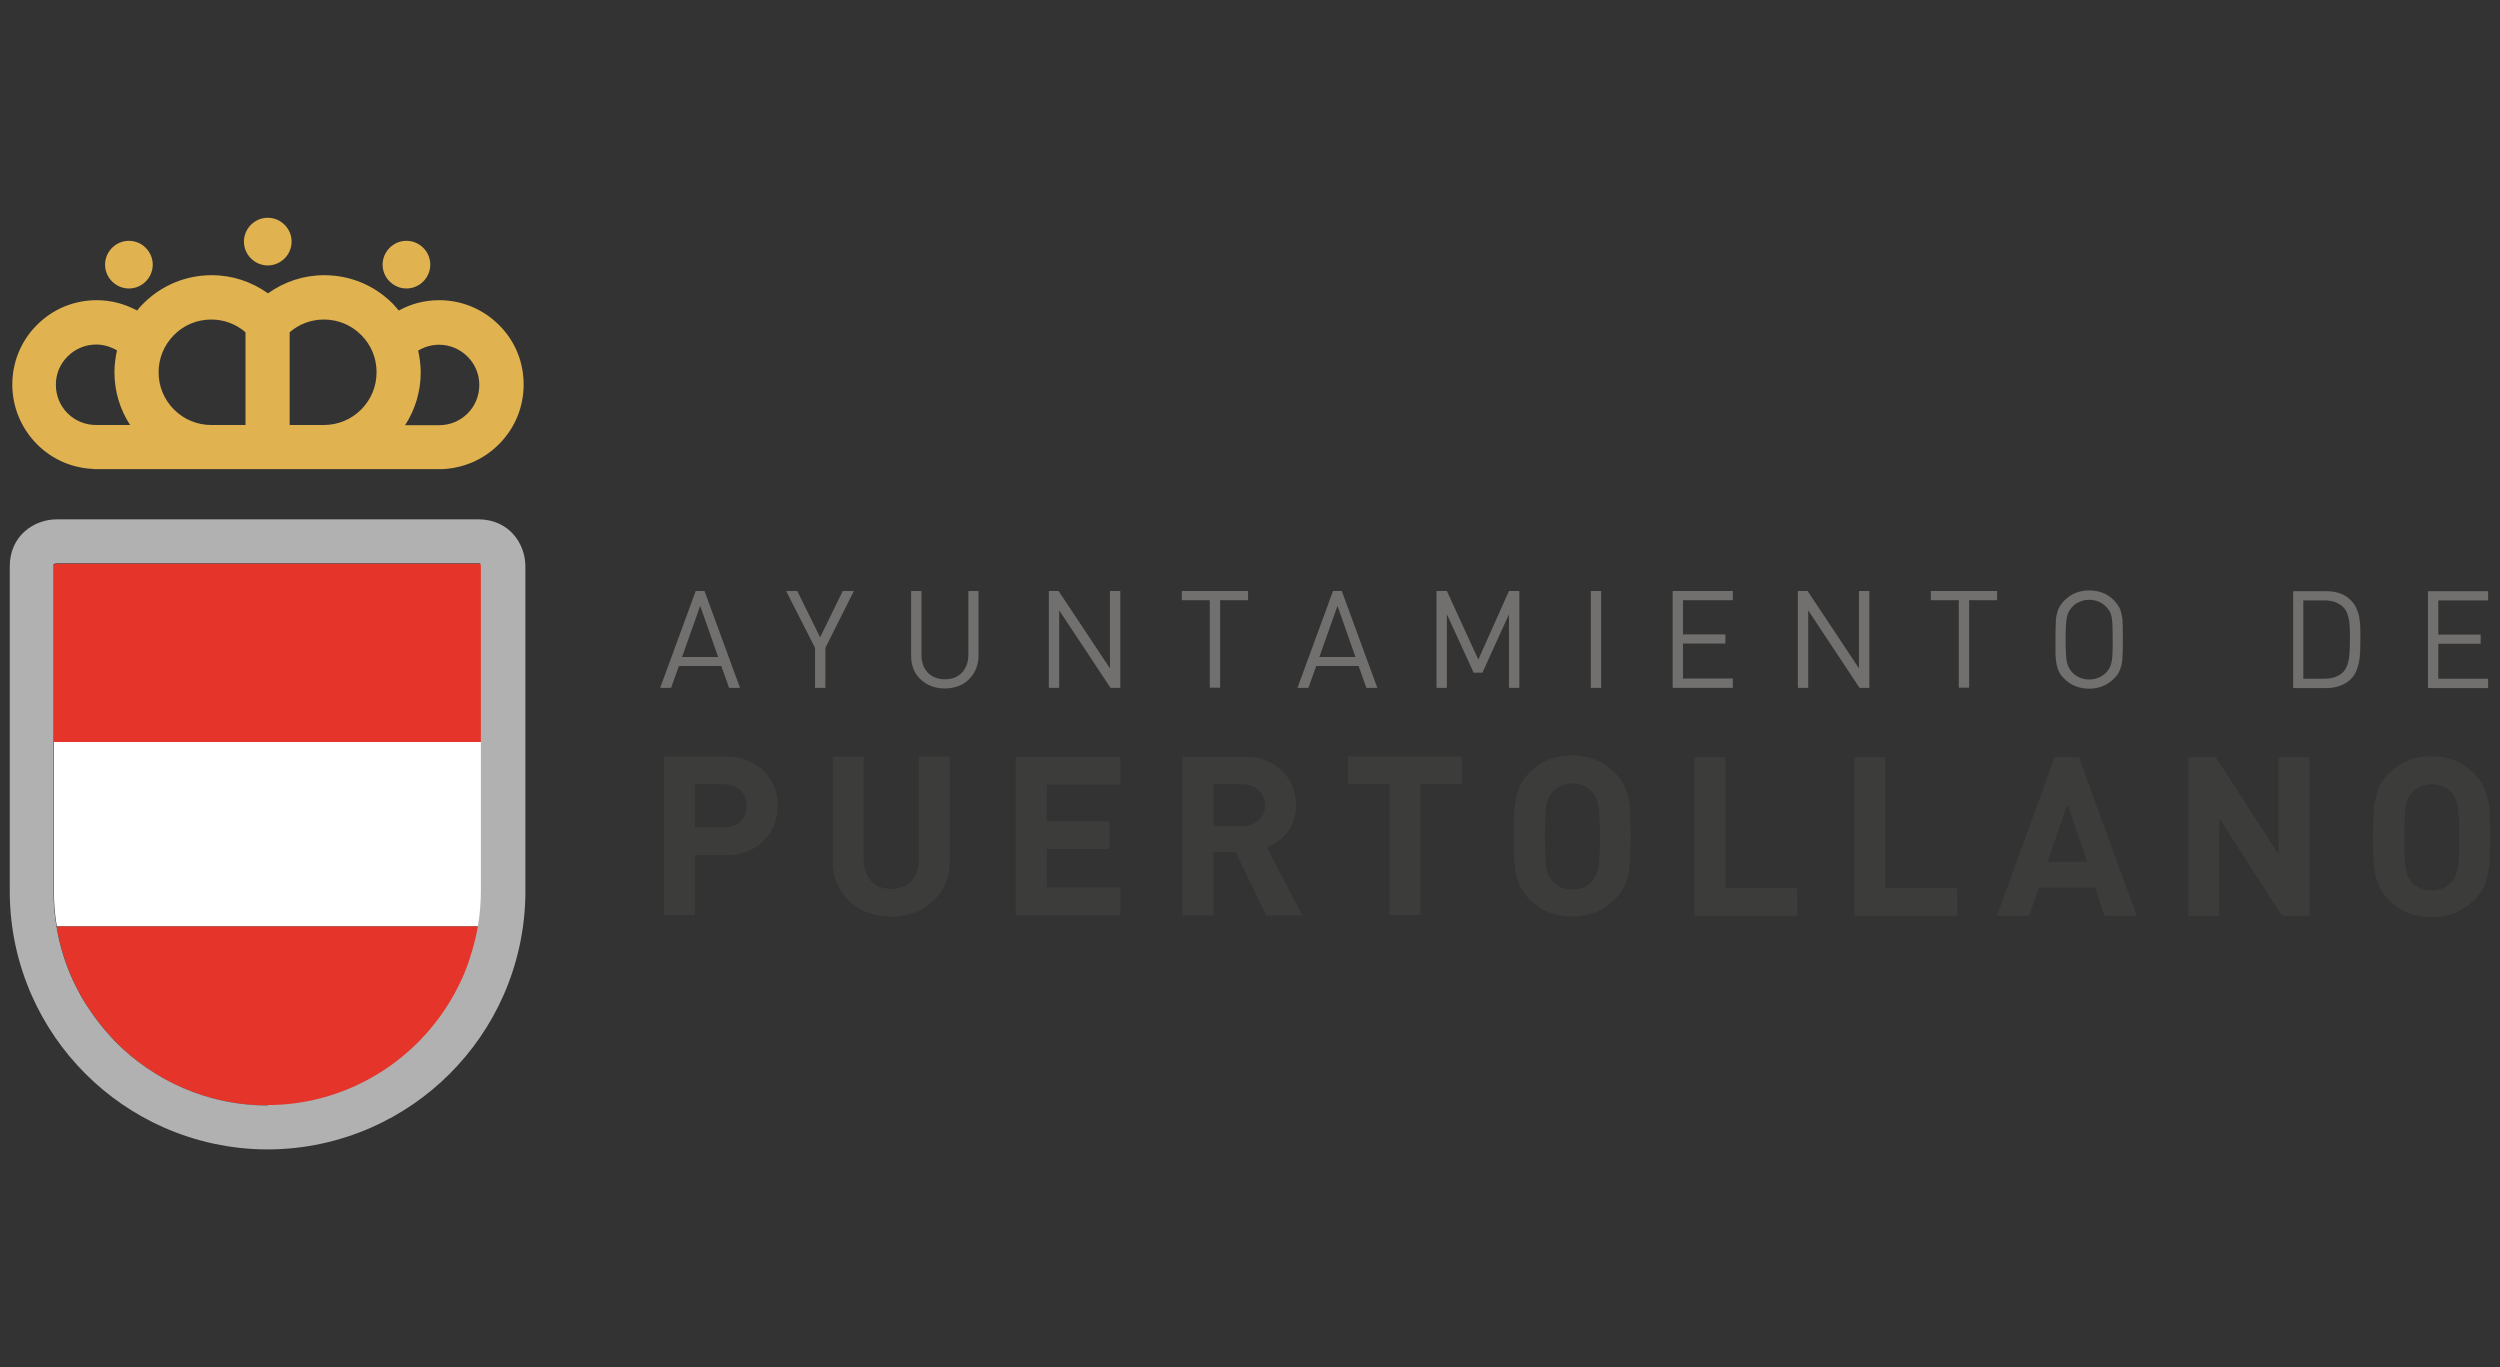 <?xml version="1.0" encoding="UTF-8"?><svg id="Capa_1" xmlns="http://www.w3.org/2000/svg" viewBox="0 0 128 70"><rect x="0" y="0" width="128" height="70" fill="#333333" stroke="none"/><defs><style>.cls-1{fill:none;}.cls-2{fill:#fff;}.cls-3{fill:#e5342a;}.cls-4{fill:#b1b1b1;}.cls-5{fill:#e1b350;}.cls-6{fill:#71706f;}.cls-7{fill:#3c3c3b;}</style></defs><path class="cls-1" d="m4.93,21.77h1.74c-.52-.8-.8-1.73-.8-2.7,0-.38.05-.76.13-1.12-.32-.19-.68-.3-1.07-.3-.55,0-1.07.22-1.46.61-.39.39-.6.9-.6,1.45s.21,1.07.6,1.46c.39.39.91.6,1.46.6Z"/><path class="cls-1" d="m18.49,20.98c.51-.51.79-1.19.79-1.91s-.28-1.39-.78-1.9c-.51-.52-1.19-.8-1.92-.8-.65,0-1.26.23-1.75.65v4.75h1.75c.72,0,1.4-.28,1.91-.79Z"/><path class="cls-1" d="m10.83,21.77h1.75v-4.75c-.49-.42-1.1-.65-1.75-.65-.73,0-1.41.28-1.92.8-.5.51-.78,1.18-.78,1.9s.28,1.4.79,1.91c.51.51,1.19.79,1.91.79Z"/><path class="cls-1" d="m22.48,21.77c.55,0,1.07-.21,1.46-.6.39-.39.6-.91.6-1.46s-.21-1.06-.6-1.45c-.39-.39-.91-.61-1.46-.61-.38,0-.75.11-1.07.3.08.36.13.74.13,1.12,0,.97-.28,1.9-.8,2.7h1.74Z"/><path class="cls-2" d="m5.83,53.24c-.29-.3-.56-.62-.82-.96.26.33.52.66.82.96Z"/><path class="cls-2" d="m24.22,48.67c-.15.53-.33,1.04-.56,1.53.23-.49.41-1.01.56-1.53Z"/><path class="cls-2" d="m13.71,56.6c-3.06,0-5.82-1.26-7.81-3.28,1.99,2.03,4.75,3.28,7.81,3.28,4.41,0,8.22-2.63,9.95-6.4-1.73,3.77-5.54,6.4-9.95,6.4Z"/><path class="cls-2" d="m24.51,47.43c.1-.58.15-1.17.15-1.78v-7.68H2.76v7.68c0,.61.05,1.2.15,1.78h0s21.6,0,21.6,0h0Z"/><polygon class="cls-2" points="24.65 29 24.65 28.99 24.65 29 24.65 29"/><path class="cls-2" d="m2.76,29h0c0-.06,0-.1,0-.11,0,0,0,.04,0,.11Z"/><path class="cls-2" d="m24.5,28.85h0c.06,0,.1,0,.1,0,0,0-.04,0-.1,0Z"/><path class="cls-3" d="m24.65,29s0,0,0-.01c0-.04-.02-.1-.04-.13,0,0-.04,0-.1,0H2.91s-.11.03-.15.05c0,0,0,.04,0,.11v8.97h21.9v-8.97Z"/><path class="cls-3" d="m23.66,50.2c.23-.49.41-1.01.56-1.53.12-.41.22-.82.29-1.24H2.9c.16.97.45,1.91.85,2.78.13.29.28.57.44.85.25.43.53.84.83,1.23.26.33.52.66.82.96.02.02.04.05.06.07,1.99,2.03,4.75,3.28,7.81,3.28,4.41,0,8.22-2.63,9.95-6.4Z"/><path class="cls-4" d="m24.5,26.59H2.91c-1.17,0-2.41.84-2.41,2.41v16.65c0,1.9.41,3.7,1.13,5.33,1.33,3,3.74,5.41,6.74,6.74h0c1.63.72,3.44,1.13,5.33,1.13s3.7-.41,5.33-1.13h0c3-1.33,5.41-3.74,6.74-6.74.72-1.63,1.13-3.44,1.13-5.33v-16.65c0-1.17-.84-2.41-2.41-2.41Zm-10.8,30.01c-3.06,0-5.82-1.26-7.81-3.28-.02-.02-.04-.05-.06-.07-.29-.3-.56-.62-.82-.96-.3-.39-.58-.8-.83-1.23-.16-.28-.3-.56-.44-.85-.4-.87-.69-1.8-.85-2.78h0c-.1-.58-.15-1.17-.15-1.78v-16.65h0c0-.06,0-.1,0-.11.03-.02.11-.04.15-.05h21.59c.06,0,.1,0,.1,0,.02.03.04.1.04.13,0,0,0,.01,0,.01h0v16.65c0,.61-.05,1.2-.15,1.78h0c-.07.42-.17.84-.29,1.24-.15.53-.33,1.04-.56,1.53-1.73,3.77-5.54,6.4-9.95,6.4Z"/><path class="cls-5" d="m4.78,24.02h0s17.86,0,17.86,0h0c1.1-.05,2.12-.49,2.9-1.27.82-.82,1.27-1.9,1.27-3.06s-.44-2.23-1.25-3.04c-.82-.82-1.91-1.28-3.07-1.28-.74,0-1.44.18-2.07.53-.1-.12-.2-.23-.3-.34-.94-.95-2.19-1.47-3.52-1.47-1.05,0-2.04.33-2.88.93-.84-.6-1.83-.93-2.88-.93-1.33,0-2.58.52-3.52,1.47-.11.11-.21.22-.3.34-.63-.34-1.33-.53-2.07-.53-1.16,0-2.25.45-3.07,1.28-.81.81-1.25,1.9-1.25,3.04s.45,2.24,1.27,3.06c.78.78,1.8,1.22,2.9,1.26Zm16.63-6.07c.32-.19.68-.3,1.07-.3.55,0,1.07.22,1.46.61.39.39.6.9.6,1.45s-.21,1.07-.6,1.46c-.39.39-.91.6-1.46.6h-1.74c.52-.8.8-1.73.8-2.7,0-.38-.05-.76-.13-1.12Zm-6.58-.94c.49-.42,1.1-.65,1.75-.65.73,0,1.41.28,1.92.8.51.51.78,1.18.78,1.9s-.28,1.4-.79,1.91c-.51.51-1.19.79-1.91.79h-1.75v-4.75Zm-5.93.15c.51-.52,1.19-.8,1.92-.8.65,0,1.26.23,1.75.65v4.75h-1.75c-.72,0-1.4-.28-1.91-.79-.51-.51-.79-1.19-.79-1.91s.28-1.39.78-1.9Zm-5.44,1.09c.39-.39.91-.61,1.46-.61.38,0,.75.11,1.07.3-.08.36-.13.74-.13,1.12,0,.97.28,1.9.8,2.7h-1.74c-.55,0-1.07-.21-1.46-.6-.39-.39-.6-.91-.6-1.46s.21-1.06.6-1.45Z"/><path class="cls-5" d="m13.71,13.59c.67,0,1.22-.55,1.22-1.22s-.55-1.22-1.22-1.22-1.22.55-1.22,1.22.55,1.22,1.22,1.22Z"/><path class="cls-5" d="m20.81,14.77c.67,0,1.22-.55,1.22-1.22s-.55-1.22-1.22-1.22-1.22.55-1.22,1.22.55,1.22,1.22,1.22Z"/><path class="cls-5" d="m6.6,14.77c.67,0,1.22-.55,1.22-1.22s-.55-1.22-1.22-1.22-1.22.55-1.22,1.22.55,1.22,1.22,1.22Z"/><path class="cls-7" d="m125.88,44.08c-.02.29-.06.51-.12.66-.05.15-.13.29-.24.41-.25.29-.59.43-1.02.43s-.78-.14-1.02-.43c-.11-.13-.19-.26-.24-.41-.05-.15-.09-.37-.11-.67-.02-.3-.03-.7-.03-1.2s.01-.91.03-1.2.06-.52.11-.67c.05-.15.13-.28.24-.41.12-.13.27-.24.45-.32.18-.08.37-.12.57-.12.21,0,.41.04.59.12.18.08.32.18.43.31.11.13.19.26.24.41.05.15.09.37.12.67.02.3.04.7.04,1.2s-.01.91-.04,1.2m1.58-2.61c-.03-.34-.1-.67-.22-.98-.12-.32-.3-.6-.55-.86-.6-.59-1.33-.89-2.19-.89-.45,0-.85.07-1.21.22-.36.15-.69.37-.99.66-.25.26-.44.55-.55.86-.11.31-.18.64-.21.98-.03.34-.04.81-.04,1.4s.01,1.06.04,1.4c.03.34.1.67.21.98.11.31.3.6.55.86.3.29.63.51.99.66.36.15.76.22,1.21.22.87,0,1.6-.3,2.19-.89.2-.2.35-.41.46-.63.11-.22.19-.47.24-.75.05-.27.08-.54.09-.8,0-.26.01-.61.01-1.06,0-.59-.01-1.06-.04-1.4m-9.2-2.66h-1.59v4.97l-3.21-4.97h-1.41v8.12h1.59v-4.99l3.21,4.99h1.41v-8.12Zm-13.42,5.35l1.03-2.95,1,2.95h-2.02Zm1.61-5.35h-1.24l-2.96,8.12h1.65l.49-1.44h2.89l.48,1.44h1.65l-2.96-8.12Zm-6.23,6.71h-3.68v-6.71h-1.59v8.12h5.27v-1.41Zm-8.19,0h-3.68v-6.71h-1.59v8.12h5.27v-1.41Zm-10.14-1.44c-.02.29-.06.51-.12.66-.05.15-.13.29-.24.41-.25.29-.59.43-1.02.43s-.78-.14-1.02-.43c-.11-.13-.19-.26-.24-.41-.05-.15-.09-.37-.11-.67-.02-.3-.03-.7-.03-1.2s.01-.91.03-1.2c.02-.3.06-.52.11-.67.05-.15.13-.28.24-.41.12-.13.27-.24.45-.32.18-.08.37-.12.57-.12.21,0,.41.04.59.12.18.08.32.18.43.31.11.13.19.26.24.41.05.15.09.37.12.67.02.3.04.7.04,1.2s-.01.91-.04,1.2m1.58-2.61c-.03-.34-.1-.67-.22-.98-.12-.32-.3-.6-.55-.86-.6-.59-1.33-.89-2.19-.89-.45,0-.85.07-1.21.22-.36.15-.69.37-.99.66-.25.26-.44.55-.55.86-.11.31-.18.64-.21.98-.03.34-.04.81-.04,1.4s.01,1.06.04,1.4c.03.34.1.67.21.98.11.31.3.6.55.86.3.29.63.51.99.66.36.15.76.22,1.21.22.87,0,1.6-.3,2.19-.89.2-.2.35-.41.46-.63.11-.22.19-.47.24-.75.05-.27.08-.54.09-.8,0-.26.01-.61.01-1.06,0-.59-.01-1.06-.04-1.4m-8.6-2.66h-5.83v1.41h2.12v6.71h1.59v-6.71h2.12v-1.41Zm-10.4,3.26c-.21.2-.49.3-.83.3h-1.49v-2.14h1.49c.23,0,.43.05.6.14.18.09.31.22.41.38.09.16.14.34.14.55,0,.32-.11.58-.32.78m.42,1.36c.44-.16.8-.42,1.07-.78.28-.36.41-.81.41-1.35,0-.46-.11-.88-.32-1.25-.21-.38-.52-.68-.91-.9-.4-.22-.87-.33-1.4-.33h-3.18v8.12h1.59v-3.24h1.13l1.58,3.24h1.84l-1.82-3.5Zm-7.51,2.08h-3.76v-1.97h3.2v-1.41h-3.2v-1.9h3.76v-1.41h-5.35v8.12h5.35v-1.41Zm-8.74-6.71h-1.58v5.28c0,.46-.13.83-.38,1.1-.25.27-.6.4-1.03.4s-.77-.13-1.03-.4c-.25-.27-.38-.63-.38-1.09v-5.28h-1.59v5.34c0,.56.13,1.06.4,1.49.26.43.62.77,1.08,1.01.45.24.96.35,1.52.35s1.06-.12,1.52-.35c.45-.24.81-.57,1.08-1.01.26-.43.4-.93.4-1.49v-5.34Zm-10.54,3.11c-.1.17-.24.3-.41.39-.18.09-.38.14-.61.14h-1.48v-2.22h1.48c.23,0,.43.05.61.14.18.09.32.22.41.4.1.17.15.36.15.58s-.05.42-.15.58m1.55-1.57c-.12-.3-.3-.57-.53-.81-.24-.23-.52-.42-.85-.55-.33-.13-.71-.19-1.11-.19h-3.15v8.12h1.59v-3.06h1.56c.41,0,.78-.07,1.12-.2.34-.13.62-.32.85-.55.23-.23.41-.5.53-.81.12-.31.18-.63.18-.98s-.06-.68-.18-.98"/><path class="cls-6" d="m127.39,34.75h-2.55v-1.79h2.17v-.47h-2.17v-1.75h2.55v-.47h-3.08v4.96h3.08v-.47Zm-7.13-1.01c-.04.27-.13.49-.27.65-.24.24-.56.36-.98.36h-1.08v-4.01h1.08c.41,0,.74.12.98.36.1.11.18.25.22.41.05.16.08.33.09.51.01.18.02.4.02.67,0,.43-.02.78-.05,1.05m.58-1.25c0-.26,0-.49-.03-.69-.02-.2-.06-.39-.14-.58-.07-.19-.18-.35-.32-.49-.31-.31-.72-.46-1.25-.46h-1.7v4.96h1.7c.25,0,.49-.04.7-.12.22-.08.4-.19.55-.34.15-.14.25-.31.32-.51.07-.2.12-.41.14-.63.02-.21.03-.46.03-.73v-.41Zm-12.69.96c0,.15-.02.29-.04.41-.02.12-.06.23-.1.32-.05.09-.11.18-.19.26-.11.11-.24.2-.39.26-.15.06-.31.09-.47.09s-.32-.03-.47-.09c-.15-.06-.28-.15-.39-.26-.15-.16-.25-.35-.29-.56-.04-.22-.06-.59-.06-1.13s.02-.92.06-1.13c.04-.22.14-.4.29-.56.11-.12.24-.2.39-.26.15-.06.3-.09.47-.09s.32.03.47.09c.15.06.28.15.39.26.08.08.14.16.19.25.05.09.08.2.1.32.02.12.04.26.04.41,0,.15.01.39.01.71s0,.55-.01.7m.52-1.65c-.02-.21-.06-.4-.12-.58-.07-.18-.18-.33-.32-.48-.34-.34-.76-.51-1.27-.51s-.93.17-1.27.51c-.15.15-.26.31-.32.48-.07.17-.11.36-.12.57-.01.21-.02.53-.02.95,0,.33,0,.57,0,.74,0,.17.02.33.05.49.03.16.07.3.13.42.06.12.15.24.27.36.34.34.77.51,1.27.51s.92-.17,1.27-.51c.15-.14.26-.3.32-.48.07-.18.11-.37.12-.58.01-.21.02-.53.02-.95s0-.74-.02-.95m-6.41-1.53h-3.4v.47h1.43v4.48h.53v-4.48h1.43v-.47Zm-6.55,0h-.53v3.96l-2.63-3.96h-.5v4.96h.53v-3.97l2.63,3.97h.5v-4.96Zm-6.99,4.48h-2.55v-1.79h2.17v-.47h-2.17v-1.75h2.55v-.47h-3.08v4.96h3.08v-.47Zm-6.74-4.48h-.53v4.96h.53v-4.96Zm-4.19,0h-.53l-1.57,3.51-1.61-3.51h-.53v4.96h.53v-3.77l1.37,2.99h.45l1.36-2.99v3.77h.53v-4.96Zm-10.24,3.38l.93-2.62.92,2.62h-1.85Zm1.15-3.38h-.45l-1.82,4.96h.56l.4-1.12h2.17l.4,1.12h.56l-1.82-4.96Zm-4.79,0h-3.4v.47h1.43v4.48h.53v-4.48h1.43v-.47Zm-6.55,0h-.53v3.96l-2.63-3.96h-.5v4.96h.53v-3.97l2.63,3.97h.5v-4.96Zm-7.25,0h-.53v3.28c0,.24-.05.46-.15.65-.1.19-.24.34-.42.44-.18.1-.39.15-.63.15s-.44-.05-.63-.15c-.18-.1-.32-.25-.42-.43-.1-.19-.15-.41-.15-.66v-3.28h-.53v3.32c0,.25.04.47.12.67.08.2.2.38.36.53.16.15.34.27.56.35.21.08.44.12.68.12s.48-.04.69-.12c.22-.08.4-.2.55-.35.15-.15.27-.33.36-.53.08-.2.13-.43.13-.67v-3.32Zm-6.96,0l-1.16,2.37-1.17-2.37h-.57l1.48,2.91v2.05h.53v-2.05l1.46-2.91h-.57Zm-8.23,3.38l.93-2.62.92,2.62h-1.85Zm1.15-3.38h-.45l-1.82,4.96h.56l.4-1.12h2.17l.4,1.12h.56l-1.82-4.96Z"/></svg>